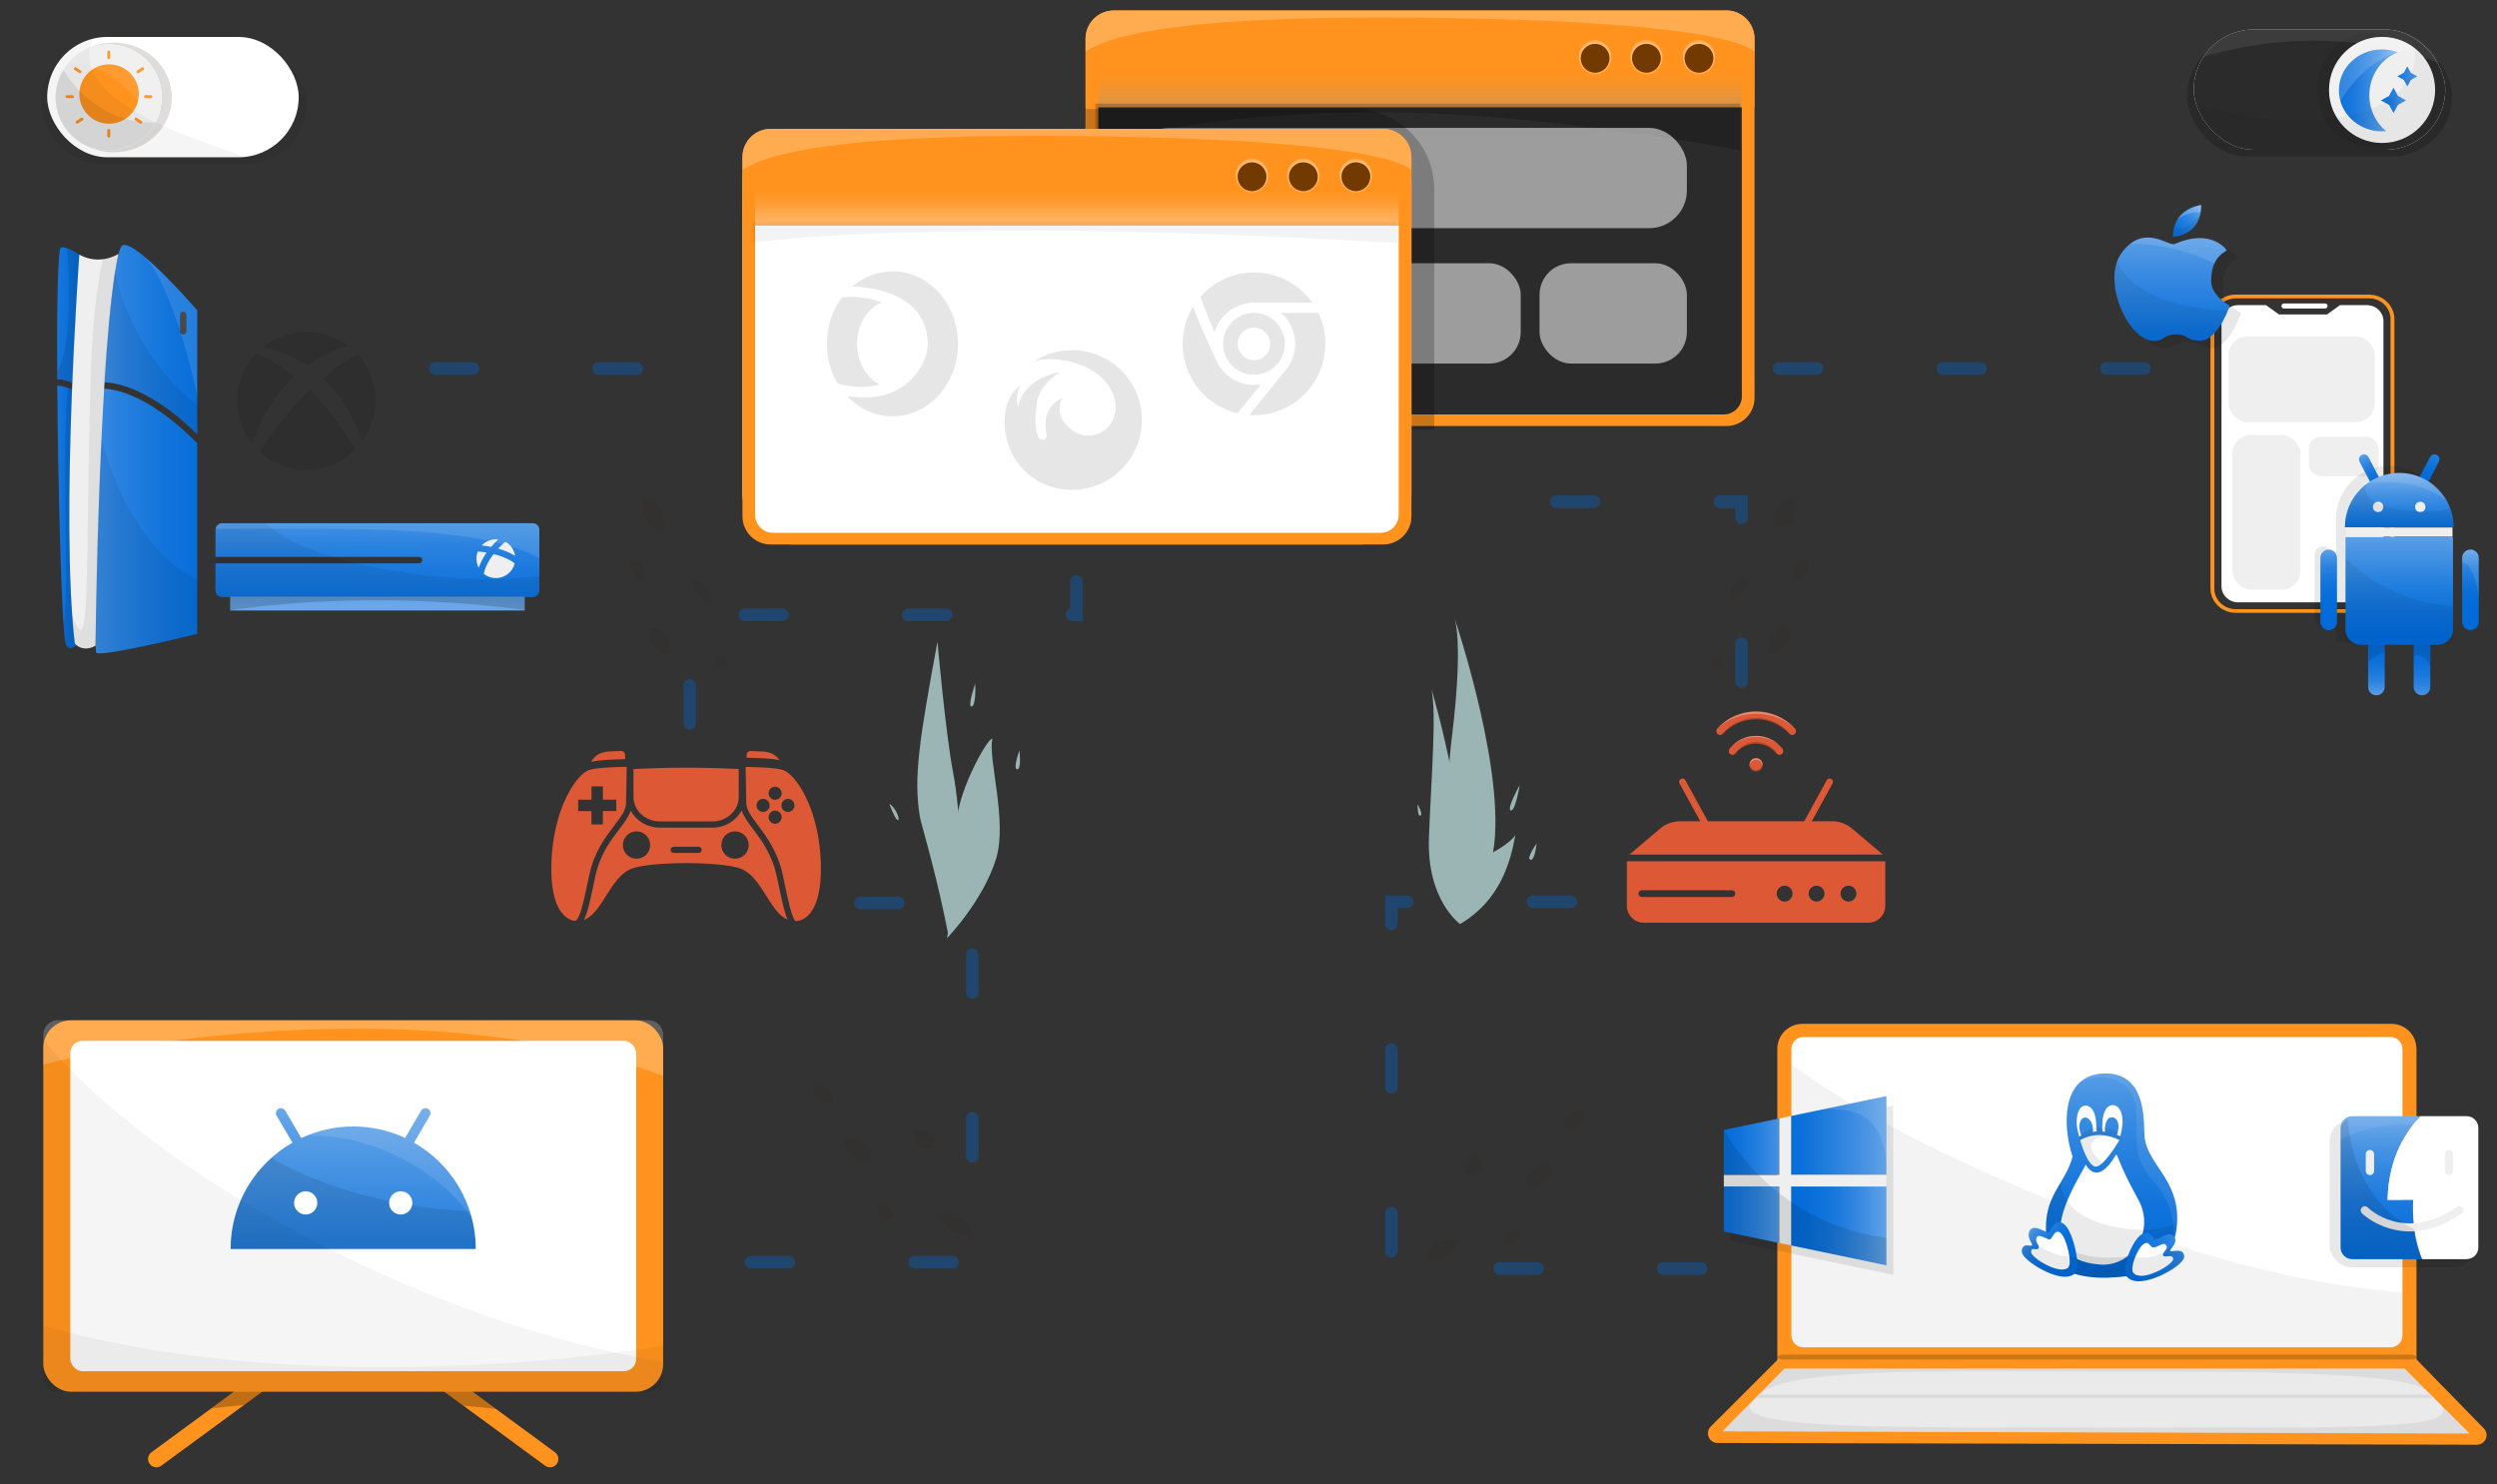 <?xml version="1.0" encoding="UTF-8"?><svg xmlns="http://www.w3.org/2000/svg" xmlns:xlink="http://www.w3.org/1999/xlink" viewBox="0 0 396.72 235.84"><rect x="0" y="0" width="396.72" height="235.84" fill="#333333" stroke="none"/><defs><linearGradient id="b" x1="378.34" y1="165.28" x2="378.34" y2="212.29" gradientUnits="userSpaceOnUse"><stop offset="0" stop-color="#fff"/><stop offset="0" stop-color="#fbfcfe"/><stop offset=".09" stop-color="#c7def6"/><stop offset=".17" stop-color="#97c2ef"/><stop offset=".26" stop-color="#6faae9"/><stop offset=".35" stop-color="#4c96e4"/><stop offset=".45" stop-color="#3086e0"/><stop offset=".55" stop-color="#1b79dd"/><stop offset=".67" stop-color="#0b70da"/><stop offset=".8" stop-color="#026bd9"/><stop offset="1" stop-color="#006ad9"/></linearGradient><linearGradient id="c" x1="292.5" y1="182.2" x2="270.93" y2="182.2" gradientUnits="userSpaceOnUse"><stop offset="0" stop-color="#fff"/><stop offset=".02" stop-color="#f6fafd"/><stop offset=".13" stop-color="#bdd8f5"/><stop offset=".25" stop-color="#8abbed"/><stop offset=".37" stop-color="#60a2e7"/><stop offset=".49" stop-color="#3d8de2"/><stop offset=".62" stop-color="#227ede"/><stop offset=".74" stop-color="#0f72db"/><stop offset=".87" stop-color="#036cd9"/><stop offset="1" stop-color="#006ad9"/></linearGradient><linearGradient id="d" x1="309.81" y1="194.79" x2="282.71" y2="194.79" gradientUnits="userSpaceOnUse"><stop offset="0" stop-color="#fff"/><stop offset="0" stop-color="#fafcfe"/><stop offset=".13" stop-color="#c0daf5"/><stop offset=".25" stop-color="#8dbcee"/><stop offset=".37" stop-color="#61a3e7"/><stop offset=".5" stop-color="#3e8ee2"/><stop offset=".62" stop-color="#237ede"/><stop offset=".74" stop-color="#0f73db"/><stop offset=".87" stop-color="#036cd9"/><stop offset="1" stop-color="#006ad9"/></linearGradient><linearGradient id="e" x1="294.28" y1="193.03" x2="269.86" y2="193.03" gradientUnits="userSpaceOnUse"><stop offset="0" stop-color="#fff"/><stop offset=".07" stop-color="#e1edfa"/><stop offset=".21" stop-color="#a6cbf1"/><stop offset=".36" stop-color="#73adea"/><stop offset=".5" stop-color="#4a95e4"/><stop offset=".64" stop-color="#2982df"/><stop offset=".77" stop-color="#1274db"/><stop offset=".89" stop-color="#046cd9"/><stop offset="1" stop-color="#006ad9"/></linearGradient><linearGradient id="f" x1="319.76" y1="180.43" x2="283.16" y2="180.43" gradientUnits="userSpaceOnUse"><stop offset="0" stop-color="#fff"/><stop offset=".26" stop-color="#aecff2"/><stop offset=".53" stop-color="#64a4e7"/><stop offset=".75" stop-color="#2e84df"/><stop offset=".91" stop-color="#0c71da"/><stop offset="1" stop-color="#006ad9"/></linearGradient><linearGradient id="g" x1="335.47" y1="142.87" x2="335.47" y2="208.14" gradientUnits="userSpaceOnUse"><stop offset="0" stop-color="#fff"/><stop offset=".12" stop-color="#c8def6"/><stop offset=".24" stop-color="#93c0ef"/><stop offset=".37" stop-color="#66a5e8"/><stop offset=".5" stop-color="#4190e2"/><stop offset=".63" stop-color="#247fde"/><stop offset=".75" stop-color="#1073db"/><stop offset=".88" stop-color="#046cd9"/><stop offset="1" stop-color="#006ad9"/></linearGradient><linearGradient id="h" x1="353.79" y1="192.42" x2="330.67" y2="205.97" gradientUnits="userSpaceOnUse"><stop offset="0" stop-color="#fff"/><stop offset=".04" stop-color="#d9e9f9"/><stop offset=".1" stop-color="#accef2"/><stop offset=".16" stop-color="#83b6ec"/><stop offset=".23" stop-color="#5fa1e7"/><stop offset=".3" stop-color="#4190e2"/><stop offset=".38" stop-color="#2982df"/><stop offset=".48" stop-color="#1677dc"/><stop offset=".58" stop-color="#096fda"/><stop offset=".72" stop-color="#026bd9"/><stop offset="1" stop-color="#006ad9"/></linearGradient><linearGradient id="i" x1="319.9" y1="192.84" x2="333.32" y2="204.62" gradientUnits="userSpaceOnUse"><stop offset="0" stop-color="#fff"/><stop offset="0" stop-color="#f5f9fd"/><stop offset=".05" stop-color="#c7def6"/><stop offset=".09" stop-color="#9cc5f0"/><stop offset=".14" stop-color="#77afea"/><stop offset=".2" stop-color="#569ce5"/><stop offset=".25" stop-color="#3b8ce1"/><stop offset=".32" stop-color="#257fde"/><stop offset=".4" stop-color="#1475dc"/><stop offset=".49" stop-color="#086fda"/><stop offset=".63" stop-color="#016bd9"/><stop offset="1" stop-color="#006ad9"/></linearGradient><linearGradient id="k" x1="373.49" y1="69.14" x2="379.03" y2="79.46" gradientUnits="userSpaceOnUse"><stop offset="0" stop-color="#fff"/><stop offset="0" stop-color="#f8fbfe"/><stop offset=".09" stop-color="#c4ddf6"/><stop offset=".17" stop-color="#96c1ef"/><stop offset=".26" stop-color="#6daae9"/><stop offset=".35" stop-color="#4b96e4"/><stop offset=".44" stop-color="#3086e0"/><stop offset=".55" stop-color="#1a79dc"/><stop offset=".66" stop-color="#0b70da"/><stop offset=".8" stop-color="#026bd9"/><stop offset="1" stop-color="#006ad9"/></linearGradient><linearGradient id="l" x1="389.67" y1="67.15" x2="384.09" y2="78.3" gradientUnits="userSpaceOnUse"><stop offset="0" stop-color="#fff"/><stop offset=".02" stop-color="#ebf3fc"/><stop offset=".09" stop-color="#bad7f4"/><stop offset=".17" stop-color="#8ebdee"/><stop offset=".25" stop-color="#68a6e8"/><stop offset=".33" stop-color="#4793e3"/><stop offset=".42" stop-color="#2d84df"/><stop offset=".52" stop-color="#1978dc"/><stop offset=".64" stop-color="#0a70da"/><stop offset=".77" stop-color="#026bd9"/><stop offset="1" stop-color="#006ad9"/></linearGradient><linearGradient id="m" x1="381.18" y1="68.18" x2="381.18" y2="85.45" gradientUnits="userSpaceOnUse"><stop offset="0" stop-color="#fff"/><stop offset=".21" stop-color="#b7d5f4"/><stop offset=".42" stop-color="#77afea"/><stop offset=".61" stop-color="#4391e3"/><stop offset=".78" stop-color="#1e7cdd"/><stop offset=".91" stop-color="#086eda"/><stop offset="1" stop-color="#006ad9"/></linearGradient><linearGradient id="n" x1="377.56" y1="114.69" x2="377.56" y2="96.12" gradientUnits="userSpaceOnUse"><stop offset="0" stop-color="#fff"/><stop offset=".03" stop-color="#deecfa"/><stop offset=".09" stop-color="#b0d1f3"/><stop offset=".15" stop-color="#86b8ed"/><stop offset=".21" stop-color="#61a3e7"/><stop offset=".28" stop-color="#4391e3"/><stop offset=".35" stop-color="#2a82df"/><stop offset=".44" stop-color="#1777dc"/><stop offset=".53" stop-color="#0a6fda"/><stop offset=".65" stop-color="#026bd9"/><stop offset=".89" stop-color="#006ad9"/></linearGradient><linearGradient id="o" x1="384.8" y1="116.01" x2="384.8" y2="95.47" xlink:href="#n"/><linearGradient id="p" x1="381.18" y1="67.51" x2="381.18" y2="105.45" gradientUnits="userSpaceOnUse"><stop offset="0" stop-color="#fff"/><stop offset=".19" stop-color="#b7d5f4"/><stop offset=".37" stop-color="#77afea"/><stop offset=".55" stop-color="#4391e3"/><stop offset=".69" stop-color="#1e7cdd"/><stop offset=".81" stop-color="#086eda"/><stop offset=".89" stop-color="#006ad9"/></linearGradient><linearGradient id="q" x1="369.98" y1="82.44" x2="369.98" y2="104.31" xlink:href="#n"/><linearGradient id="r" x1="392.5" y1="83.09" x2="392.5" y2="103.51" xlink:href="#n"/><linearGradient id="s" x1="345.1" y1="28.91" x2="345.1" y2="59.62" gradientUnits="userSpaceOnUse"><stop offset=".2" stop-color="#69a7e9"/><stop offset=".45" stop-color="#3d8de2"/><stop offset=".74" stop-color="#1174db"/><stop offset=".89" stop-color="#006ad9"/></linearGradient><linearGradient id="t" x1="351.7" y1="30.13" x2="342.05" y2="41.69" gradientUnits="userSpaceOnUse"><stop offset="0" stop-color="#fff"/><stop offset="0" stop-color="#f8fbfe"/><stop offset=".08" stop-color="#c4ddf6"/><stop offset=".15" stop-color="#96c1ef"/><stop offset=".23" stop-color="#6daae9"/><stop offset=".31" stop-color="#4b96e4"/><stop offset=".4" stop-color="#3086e0"/><stop offset=".49" stop-color="#1a79dc"/><stop offset=".59" stop-color="#0b70da"/><stop offset=".71" stop-color="#026bd9"/><stop offset=".89" stop-color="#006ad9"/></linearGradient><linearGradient id="w" x1="225.61" y1="67.67" x2="225.61" y2="-21.55" gradientUnits="userSpaceOnUse"><stop offset=".41" stop-color="#fff" stop-opacity=".2"/><stop offset=".42" stop-color="#fffbf8" stop-opacity=".22"/><stop offset=".48" stop-color="#ffd6ab" stop-opacity=".5"/><stop offset=".53" stop-color="#ffb96e" stop-opacity=".71"/><stop offset=".58" stop-color="#ffa442" stop-opacity=".87"/><stop offset=".61" stop-color="#ff9727" stop-opacity=".96"/><stop offset=".63" stop-color="#ff931e"/></linearGradient><linearGradient id="x" x1="171.1" y1="86.49" x2="171.1" y2="-2.73" xlink:href="#w"/><linearGradient id="aa" x1="7.57" y1="53.97" x2="42.17" y2="53.97" gradientUnits="userSpaceOnUse"><stop offset="0" stop-color="#69a7e9"/><stop offset=".17" stop-color="#4894e4"/><stop offset=".36" stop-color="#2881df"/><stop offset=".55" stop-color="#1274db"/><stop offset=".73" stop-color="#046cd9"/><stop offset=".89" stop-color="#006ad9"/></linearGradient><linearGradient id="ab" x1="5.3" y1="82.8" x2="43.21" y2="82.8" xlink:href="#aa"/><linearGradient id="ac" x1="3.42" y1="82.14" x2="14.61" y2="82.14" xlink:href="#aa"/><linearGradient id="ad" x1=".87" y1="50.06" x2="17.05" y2="50.06" xlink:href="#aa"/><linearGradient id="ae" x1="59.96" y1="76.86" x2="59.96" y2="105.92" xlink:href="#aa"/><linearGradient id="af" x1="59.96" y1="95.9" x2="59.96" y2="49.11" gradientUnits="userSpaceOnUse"><stop offset="0" stop-color="#69a7e9"/><stop offset="0" stop-color="#67a6e8"/><stop offset=".19" stop-color="#4290e3"/><stop offset=".37" stop-color="#257fde"/><stop offset=".54" stop-color="#1073db"/><stop offset=".72" stop-color="#046cd9"/><stop offset=".89" stop-color="#006ad9"/></linearGradient><linearGradient id="ah" x1="56.12" y1="146.03" x2="56.12" y2="228.35" xlink:href="#g"/><linearGradient id="aj" x1="384.89" y1="14.36" x2="364.97" y2="14.36" gradientUnits="userSpaceOnUse"><stop offset="0" stop-color="#fff"/><stop offset="0" stop-color="#fbfcfe"/><stop offset=".09" stop-color="#c7def6"/><stop offset=".17" stop-color="#97c2ef"/><stop offset=".26" stop-color="#6faae9"/><stop offset=".35" stop-color="#4c96e4"/><stop offset=".45" stop-color="#3086e0"/><stop offset=".55" stop-color="#1b79dd"/><stop offset=".67" stop-color="#0b70da"/><stop offset=".8" stop-color="#026bd9"/><stop offset="1" stop-color="#006ad9"/></linearGradient><linearGradient id="ak" x1="387.11" y1="12.13" x2="376.92" y2="12.13" xlink:href="#b"/><linearGradient id="al" x1="385.41" y1="15.95" x2="375.18" y2="15.95" xlink:href="#b"/></defs><g id="a"><g><path d="M383.93,166.66v49.53h-101.55v-49.53c0-2.19,1.78-3.97,3.97-3.97h93.6c2.19,0,3.97,1.78,3.97,3.97Z" fill="#ff931e"/><path d="M284.61,212.17v-45.46c0-1.06,.84-1.92,1.87-1.92h93.35c1.03,0,1.87,.86,1.87,1.92v45.46c0,1.06-.84,1.92-1.87,1.92h-93.35c-1.03,0-1.87-.86-1.87-1.92Z" fill="#fff"/><path d="M393.52,229.57l-120.64-.28c-1.36,0-2.04-1.65-1.08-2.61l10.6-10.59,101.52-.08,10.7,10.96c.95,.97,.26,2.6-1.1,2.6Z" fill="#ff931e"/><polygon points="382.04 217.48 283.5 217.48 273.66 227.44 392.35 227.79 382.04 217.48" fill="#eaeaea"/><polygon points="278.92 222.13 386.68 222.13 386.17 221.62 279.42 221.62 278.92 222.13" fill="#dbdbdb"/><path d="M286.48,214.09h93.35c1.03,0,1.87-.86,1.87-1.92v-6.84c-31.27-1.93-78.25-22.07-97.1-36.21v43.05c0,1.06,.84,1.92,1.87,1.92Z" opacity=".05"/><path d="M332.9,217.94c25.21,0,49.5-.01,52.74,3.15l-3.61-3.61h-98.53l-4.15,4.2c4.53-4.41,28.14-3.75,53.55-3.75Z" opacity=".06"/><path d="M282.39,215.64h0c0,.22,.46,.4,1.04,.4h99.47c.57,0,1.04-.18,1.04-.4h0c0-.22-.46-.4-1.04-.4h-99.47c-.57,0-1.04,.18-1.04,.4Z" opacity=".2"/><path d="M336.54,226.8c-37.81,0-61.63,.4-58.22-4.07l-4.66,4.71,118.69,.35-4.64-4.64c3.63,4.28-14.36,3.64-51.17,3.64Z" opacity=".06"/></g><rect x="370.12" y="177.96" width="23.24" height="23.42" rx="3.42" ry="3.42" opacity=".09"/><polygon points="300.78 175.69 274.95 181.06 274.95 197.19 300.78 202.57 300.78 202.56 300.83 202.57 300.78 175.69" opacity=".09"/><path d="M383.41,190.66h-4.07c.12-6.84,3.14-11.14,5.21-13.3h-10.82c-1.03,0-1.86,.83-1.86,1.86v19c0,1.03,.83,1.86,1.86,1.86h11.08c-1.81-4.38-1.41-9.42-1.41-9.42Z" fill="url(#b)"/><path d="M391.89,177.36h-7.34c-2.07,2.16-5.1,6.47-5.21,13.3h4.07s-.4,5.05,1.41,9.42h7.07c1.03,0,1.86-.83,1.86-1.86v-19c0-1.03-.83-1.86-1.86-1.86Z" fill="#fff"/><g><path d="M376.53,182.73c-.36,0-.66,.3-.66,.66v2.68c0,.36,.3,.66,.66,.66s.66-.3,.66-.66v-2.68c0-.36-.3-.66-.66-.66Z" fill="#efefef"/><path d="M389.1,182.73c-.36,0-.66,.3-.66,.66v2.68c0,.36,.3,.66,.66,.66s.66-.3,.66-.66v-2.68c0-.36-.3-.66-.66-.66Z" fill="#efefef"/></g><path d="M391.26,191.96c-.21-.3-.62-.38-.92-.17-8.33,5.69-13.92,.31-14.15,.08-.26-.26-.67-.26-.93,0-.26,.26-.26,.68,0,.93,.04,.04,2.96,2.88,7.65,2.88,2.33,0,5.11-.7,8.18-2.81,.3-.21,.38-.62,.17-.92Z" fill="#efefef"/><g><polygon points="282.72 177.71 273.88 179.55 273.88 186.7 282.72 186.7 282.72 177.71" fill="url(#c)"/><polygon points="284.56 197.9 299.71 201.06 299.71 188.53 284.56 188.53 284.56 197.9" fill="url(#d)"/><polygon points="273.88 188.53 273.88 195.68 282.72 197.52 282.72 188.53 273.88 188.53" fill="url(#e)"/><polygon points="299.71 186.7 299.71 174.17 284.56 177.33 284.56 186.7 299.71 186.7" fill="url(#f)"/><polygon points="284.56 186.7 284.56 177.33 282.72 177.71 282.72 186.7 273.88 186.7 273.88 188.53 282.72 188.53 282.72 197.52 284.56 197.9 284.56 188.53 299.71 188.53 299.71 186.7 284.56 186.7" fill="#efefef"/></g><path d="M335.51,170.62c-8.27-.78-7.84,8.39-6.22,13.17-1.21,4.54-4.79,6.22-4.16,12.73,.15,1.57,.31,3.29,1.46,4.37,.33,.31,.73,.55,1.14,.76,3.45,1.77,7.56,1.53,11.4,.97,.84-.12,1.7-.26,2.48-.61,1.23-.55,2.18-1.61,2.83-2.78s1.15-2.47,1.34-3.8c1.06-7.69-4.59-10.15-5.05-14.77-.21-2.08,.46-9.21-5.2-10.03Z" fill="url(#g)"/><path d="M332.46,179.87c.07-.2,.08-.44,.04-.74-.13-.94-.72-1.64-1.3-1.55-.58,.08-.95,.92-.81,1.86,.08,.51,.18,.81,.3,.97-.13,.06-.25,.12-.36,.18-.19-.73-.4-1.58-.4-2.19,0-1.7,.56-2.72,1.44-2.72s1.59,1.05,1.66,2.75c.02,.55,.07,1,.09,1.37-.23,.01-.46,.04-.67,.07Z" fill="#fff"/><path d="M336.73,181.15c-.23,.4-2.5,4.23-3.74,4.23-1.31,0-2.43-3.99-2.43-3.99h0c-.02-.07-.04-.14-.06-.22,1.08-.63,3.28-1.43,6.23-.02Z" fill="#fff"/><path d="M337.23,178.26c0,.67-.22,1.67-.34,2.3-.2-.09-.4-.17-.59-.25,.11-.16,.19-.45,.27-.93,.14-.94-.29-1.73-.87-1.83-.82-.13-1.15,.64-1.26,1.59-.03,.3-.01,.52,.05,.7-.16-.02-.31-.04-.46-.05-.04-.4-.04-.9,0-1.54,.12-1.69,.75-2.65,1.64-2.65s1.56,.95,1.56,2.65Z" fill="#fff"/><path d="M336.14,183.58c.3-.51,.2,.96,3.54,6.95,2.87,5.14-.96,10.8-6.03,10.41-12.31-.95-3.04-14.04-2.27-15.9,0,0,1.72,3.69,4.75-1.47Z" fill="#fff"/><path d="M326.58,200.89c.33,.31,.73,.55,1.14,.76,3.45,1.77,7.56,1.53,11.4,.97,.84-.12,1.7-.26,2.48-.61,1.23-.55,2.18-1.61,2.83-2.78,.63-1.14,1.43-3.24,1.4-5.24-1.71,2.74-18.32,1.92-18.38-6.17-1.35,2.27-2.73,4.47-2.32,8.72,.15,1.57,.31,3.29,1.46,4.37Z" opacity=".08"/><path d="M341.59,202c.56-.25,3.01-2.68,3.6-4.36-10.15,4.09-16.28,1.79-20.07-1.14,0,0,0,.02,0,.02,.15,1.57,.31,3.29,1.46,4.37,.33,.31,.73,.55,1.14,.76,3.45,1.77,7.56,1.53,11.4,.97,.84-.12,1.7-.26,2.48-.61Z" opacity=".1"/><path d="M339.82,203.6c-.86,0-1.52-.25-1.92-.76h0c-.94-1.18,.73-5.3,2.06-6.47,.38-.33,.73-.49,1.07-.46,.47,.03,.77,.38,1.02,.66,.09,.11,.24,.28,.31,.3,.47,.02,.87-.19,1.27-.4,.55-.28,1.17-.59,1.72-.04,.62,.63,.1,1.33-.24,1.78-.11,.15-.37,.49-.32,.55,.07,.09,.45,.05,.7,.02,.43-.05,.92-.1,1.25,.19,.18,.16,.27,.4,.28,.71,0,.98-2.56,2.64-4.76,3.42-.92,.33-1.74,.49-2.42,.49Z" fill="url(#h)"/><path d="M338.94,202.26c-.58-.72,.55-3.64,1.5-4.47s1.2,.41,1.61,.42c.89,.04,1.54-.91,2.06-.39,.58,.59-.74,1.29-.43,1.7s1.59-.36,1.59,.55-5.04,3.79-6.32,2.18Z" fill="#fff"/><path d="M328.12,202.88c-.97,0-2.06-.38-2.78-.7-1.73-.75-4.13-2.33-4.12-3.34,0-.36,.09-.62,.28-.78,.26-.22,.6-.18,.87-.14,.25,.03,.41,.05,.47-.04,.07-.09,.02-.22-.17-.55-.22-.41-.53-.96-.26-1.65,.09-.24,.26-.42,.47-.5,.53-.21,1.23,.12,1.86,.41,.24,.11,.6,.28,.71,.28h0c.06-.03,.23-.32,.35-.5,.3-.47,.67-1.06,1.24-1.15,.32-.05,.65,.08,.97,.36,1.04,.92,1.98,4.16,2.02,6.16,.02,.81-.12,1.34-.41,1.62h0c-.4,.38-.95,.52-1.53,.52Z" fill="url(#i)"/><path d="M328.6,201.4c.68-.64-.25-4.62-1.2-5.46s-1.34,.99-1.75,1.02-1.78-1.07-2.08-.29,.6,1.28,.29,1.7-1.16-.34-1.16,.58,4.56,3.73,5.9,2.46Z" fill="#fff"/><path d="M383.59,195.29s-9.61-3.65-10.63-17.76c.05,.7-1.09,.94-1.09,1.69v19c0,1.03,.83,1.86,1.86,1.86h11.08c-.25-.49-.51-1.07-.73-1.75-.37-1.18-.48-2.24-.5-3.04Z" opacity=".11"/><path d="M371.87,179.22v1.84c4.13-2.08,8.02-2.55,11.56-2.4,.39-.49,.77-.93,1.12-1.3h-10.82c-1.03,0-1.86,.83-1.86,1.86Z" fill="#fff" opacity=".08"/><path d="M299.71,185.05v-10.88l-10.45,2.18c5.65-.43,9.75,.78,10.45,8.7Z" fill="#fff" opacity=".11"/><path d="M322.4,196.72c.07,.23,.18,.43,.28,.61,.18,.34,.23,.46,.17,.55-.06,.08-.22,.07-.47,.04-.27-.04-.62-.08-.87,.14-.18,.16-.27,.41-.28,.78,0,1.01,2.39,2.59,4.12,3.34,.72,.31,1.8,.7,2.78,.7,.59,0,1.13-.14,1.53-.52,.29-.27,.42-.8,.41-1.62,0-.31-.04-.65-.08-1.01-.64,.03-1.37,0-2.17-.14-2.7-.48-4.53-2.02-5.4-2.88Z" opacity=".08"/><path d="M338.14,199.46c-.5,1.37-.72,2.77-.24,3.38,.4,.51,1.06,.76,1.92,.76,.69,0,1.5-.16,2.42-.49,2.21-.78,4.77-2.45,4.76-3.42,0-.31-.1-.55-.28-.71-.32-.29-.81-.23-1.25-.19-.25,.03-.63,.07-.7-.02-.05-.07,.21-.41,.32-.55,.14-.19,.31-.42,.42-.67-.41,.46-1.66,1.73-3.74,2.16-1.68,.35-3.05-.04-3.66-.25Z" opacity=".08"/><path d="M339.4,176.54c.18,6.11-.56,7.41,3.14,11.65,3.68,4.2,2.56,9.51,2.92,8.21,2.15-7.59-4.3-11.13-4.76-15.75-.21-2.08,.46-9.21-5.2-10.03-2.17-.21-3.74,.28-4.85,1.19,4.14-1.58,8.6-.03,8.74,4.73Z" fill="#fff" opacity=".08"/><path d="M333.65,184.46c-2.23-2.23-1.87-3.22,.75-4.02-1.78-.24-3.13,.29-3.9,.74,.02,.08,.04,.15,.06,.22h0s1.12,3.99,2.43,3.99c.29,0,.65-.22,1.02-.55-.11-.12-.23-.24-.35-.37Z" opacity=".08"/><path d="M330.5,181.17s2.54-1.82,6.23-.02c0,0,.26-.54,.26-.93s-4.36-2.31-6.64,.38l.16,.58Z" opacity=".08"/><path d="M299.71,196.69c-18.27-2.33-25.83-17.14-25.83-17.14v16.13l25.83,5.38v-4.37Z" opacity=".11"/></g><g id="j"><g><path d="M376.39,46.81h-21.17c-2.22,0-4.03,1.74-4.03,3.88v42.81c0,2.14,1.81,3.88,4.03,3.88h21.17c2.22,0,4.03-1.74,4.03-3.88V50.7c0-2.14-1.81-3.88-4.03-3.88Zm3.41,46.7c0,1.81-1.53,3.29-3.41,3.29h-21.17c-1.88,0-3.41-1.47-3.41-3.29V50.7c0-1.81,1.53-3.29,3.41-3.29h21.17c1.88,0,3.41,1.47,3.41,3.29v42.81Z" fill="#ff931e"/><path d="M376.03,95.71h-20.45c-1.45,0-2.63-1.14-2.63-2.54V51.03c0-1.4,1.18-2.54,2.63-2.54h4.44l2.07,1.48h7.62l2.07-1.48h4.27c1.45,0,2.63,1.14,2.63,2.54v42.15c0,1.4-1.18,2.54-2.63,2.54Z" fill="#fff"/><path d="M369.4,48.22h-6.53c-.22,0-.4,.18-.4,.4s.18,.4,.4,.4h6.53c.22,0,.4-.18,.4-.4s-.18-.4-.4-.4Z" fill="#fff"/><rect x="354.06" y="53.46" width="23.25" height="13.61" rx="3" ry="3" fill="#efefef"/><rect x="354.66" y="69.12" width="10.84" height="24.58" rx="3" ry="3" fill="#efefef"/><rect x="366.82" y="69.41" width="11.08" height="6.26" rx="1.88" ry="1.88" fill="#efefef"/></g><path d="M379.61,74.03h0c4.67,0,8.46,3.79,8.46,8.46v19.6h-16.93v-19.6c0-4.67,3.79-8.46,8.46-8.46Z" opacity=".09"/><g><path d="M376.29,72.63c-.2-.39-.68-.54-1.07-.34-.39,.2-.54,.68-.34,1.07l1.74,3.33c.14,.27,.42,.43,.7,.43,.12,0,.25-.03,.37-.09,.39-.2,.54-.68,.34-1.07l-1.74-3.33Z" fill="url(#k)"/><path d="M387.15,72.29c-.39-.2-.87-.05-1.07,.34l-1.74,3.33c-.2,.39-.05,.87,.34,1.07,.12,.06,.24,.09,.37,.09,.29,0,.56-.16,.7-.43l1.74-3.33c.2-.39,.05-.87-.34-1.07Z" fill="url(#l)"/></g><path d="M372.55,83.79c0-4.77,3.87-8.64,8.64-8.64h0c4.77,0,8.64,3.87,8.64,8.64h-17.27Z" fill="url(#m)"/><g><path d="M377.56,100.72c-.73,0-1.32,.59-1.32,1.32v7.12c0,.73,.59,1.32,1.32,1.32s1.32-.59,1.32-1.32v-7.12c0-.73-.59-1.32-1.32-1.32Z" fill="url(#n)"/><path d="M384.8,100.72c-.73,0-1.32,.59-1.32,1.32v7.12c0,.73,.59,1.32,1.32,1.32s1.32-.59,1.32-1.32v-7.12c0-.73-.59-1.32-1.32-1.32Z" fill="url(#o)"/><path d="M378.89,103.74v-1.7c0-.73-.59-1.32-1.32-1.32s-1.32,.59-1.32,1.32v3.16c.74-.61,1.79-1.47,2.64-1.46Z" opacity=".11"/><path d="M386.12,105.88v-3.84c0-.73-.59-1.32-1.32-1.32s-1.32,.59-1.32,1.32v2.23c.72-.63,2.34,.46,2.64,1.61Z" opacity=".11"/></g><path d="M372.64,85.35h17.09v14.68c0,1.34-1.09,2.43-2.43,2.43h-12.22c-1.34,0-2.43-1.09-2.43-2.43v-14.68h0Z" fill="url(#p)"/><rect x="372.69" y="83.82" width="16.96" height="1.47" fill="#efefef"/><g><path d="M369.07,86.83c-.73,0-1.32,.59-1.32,1.32v10.16c0,.73,.59,1.32,1.32,1.32s1.32-.59,1.32-1.32v-10.16c0-.73-.59-1.32-1.32-1.32Z" opacity=".09"/><path d="M369.98,87.33c-.73,0-1.32,.59-1.32,1.32v10.16c0,.73,.59,1.32,1.32,1.32s1.32-.59,1.32-1.32v-10.16c0-.73-.59-1.32-1.32-1.32Z" fill="url(#q)"/><path d="M392.5,87.33c-.73,0-1.32,.59-1.32,1.32v10.16c0,.73,.59,1.32,1.32,1.32s1.32-.59,1.32-1.32v-10.16c0-.73-.59-1.32-1.32-1.32Z" fill="url(#r)"/><path d="M392.5,87.33c-.73,0-1.32,.59-1.32,1.32v.8c.96-.36,2.42,2.34,2.64,5.6v-6.4c0-.73-.59-1.32-1.32-1.32Z" fill="#fff" opacity=".11"/></g><g><circle cx="377.83" cy="80.55" r=".82" fill="#efefef"/><circle cx="384.53" cy="80.55" r=".82" fill="#efefef"/></g><path d="M347.32,39.95c-.99,.43-4.75-3.26-8.28,1.2s.86,14.1,4.92,14.21c1.76,.04,1.52-1.04,3.56-1.04s1.56,1,3.92,1,4.4-4.56,4.6-5.6c0,0-2.92-1.48-2.92-3.88s.76-3.88,2.48-4.88c0,0-2.36-3.6-8.28-1Z" opacity=".09"/><path d="M345.51,38.77c-.99,.43-4.75-3.26-8.28,1.2s.86,14.1,4.92,14.21c1.76,.04,1.52-1.04,3.56-1.04s1.56,1,3.92,1,4.4-4.56,4.6-5.6c0,0-2.92-1.48-2.92-3.88s.76-3.88,2.48-4.88c0,0-2.36-3.6-8.28-1Z" fill="url(#s)"/><path d="M345.24,37.63s-.34-4.23,4.46-5.06c0,0,.45,4.53-4.46,5.06Z" fill="url(#t)"/><path d="M373.93,102.46h14.51c.71,0,1.29-.58,1.29-1.29v-4.91c-6.9-.3-12.92-3.51-17.09-7.56v12.47c0,.71,.58,1.29,1.29,1.29Z" opacity=".07"/><path d="M389.24,80.71c-1.08,.97-14.69,1.18-13.36-3.73-2.03,1.58-3.34,4.04-3.34,6.81h17.27c0-1.09-.21-2.12-.58-3.08Z" opacity=".07"/><path d="M381.18,75.16h0c-1.89,0-3.63,.61-5.06,1.65,5.72-.67,9.33,.4,12.55,2.7-1.49-2.59-4.28-4.35-7.49-4.35Z" fill="#fff" opacity=".11"/><path d="M342.15,54.18c1.76,.04,1.52-1.04,3.56-1.04s1.56,1.06,3.92,1c2.09-.05,4.03-3.79,4.23-4.83,0,0-13.93,.18-17.48-7.76-1.68,4.77,2.15,12.54,5.77,12.63Z" opacity=".07"/><path d="M345.51,38.77c-.88,.39-3.96-2.5-7.12,.02,4.16-.2,9.4,1.09,13.44,3.08,.4-.88,1.04-1.57,1.96-2.1,0,0-2.36-3.6-8.28-1Z" fill="#fff" opacity=".11"/><path d="M349.55,34.19c-1.68,1.92-3.11,2.42-4.08,1.78-.28,.92-.22,1.66-.22,1.66,2.95-.32,3.97-2.08,4.31-3.44Z" opacity=".07"/><path d="M345.95,34.94c.9-.95,2.95-1.31,3.69-1.21,.11-.67,.06-1.16,.06-1.16-1.07,.18-3.16,1.03-3.75,2.37Z" fill="#fff" opacity=".2"/></g><g id="u"><g><path d="M258.47,136.86v7.07c0,1.49,1.2,2.69,2.69,2.69h35.68c1.49,0,2.69-1.2,2.69-2.69v-7.07h-41.07Zm16.7,5.67h-14.32c-.29,0-.53-.24-.53-.53s.24-.53,.53-.53h14.32c.29,0,.53,.23,.53,.53s-.24,.53-.53,.53Zm8.37,.73c-.7,0-1.26-.57-1.26-1.26s.56-1.26,1.26-1.26,1.26,.57,1.26,1.26-.57,1.26-1.26,1.26Zm5.07,0c-.69,0-1.26-.57-1.26-1.26s.57-1.26,1.26-1.26,1.26,.57,1.26,1.26-.56,1.26-1.26,1.26Zm5.07,0c-.69,0-1.26-.57-1.26-1.26s.57-1.26,1.26-1.26,1.26,.57,1.26,1.26-.57,1.26-1.26,1.26Z" fill="#dd5835"/><path d="M299.13,135.8h-40.26l4.9-4.15c.88-.74,1.99-1.15,3.13-1.15h24.21c1.15,0,2.25,.41,3.13,1.15l4.9,4.15Z" fill="#dd5835"/><g><path d="M267.77,123.98c-.14-.26-.46-.35-.72-.21-.26,.14-.35,.46-.21,.72l4.21,7.67c.1,.17,.28,.27,.46,.27,.09,0,.17-.02,.25-.07,.26-.14,.35-.46,.21-.72l-4.21-7.67Z" fill="#dd5835"/><path d="M290.95,123.77c-.26-.14-.58-.05-.72,.21l-4.21,7.67c-.14,.26-.05,.58,.21,.72,.08,.04,.17,.07,.25,.07,.19,0,.37-.1,.46-.27l4.21-7.67c.14-.26,.05-.58-.21-.72Z" fill="#dd5835"/></g><circle cx="279" cy="121.52" r="1.05" fill="#dd5835"/><path d="M279,122.34c-.54,0-.99-.41-1.04-.94,0,.04-.01,.08-.01,.11,0,.58,.47,1.05,1.05,1.05s1.05-.47,1.05-1.05c0-.04,0-.08-.01-.11-.06,.53-.5,.94-1.04,.94Z" opacity=".2"/><path d="M279,120.75c.53,0,.97,.4,1.04,.91,0-.05,.01-.09,.01-.14,0-.58-.47-1.05-1.05-1.05s-1.05,.47-1.05,1.05c0,.05,0,.1,.01,.14,.07-.51,.51-.91,1.04-.91Z" fill="rgba(239,239,239,.33)"/><path d="M285.18,115.77c-1.58-1.73-3.83-2.72-6.17-2.72s-4.59,.99-6.17,2.72c-.23,.25-.21,.64,.04,.87,.25,.23,.64,.21,.87-.04,1.35-1.48,3.27-2.32,5.27-2.32s3.92,.85,5.27,2.32c.12,.13,.29,.2,.45,.2,.15,0,.3-.05,.41-.16,.25-.23,.27-.62,.04-.87Z" fill="#dd5835"/><path d="M284.58,116.78c-.12-.03-.23-.09-.31-.18-1.35-1.48-3.27-2.32-5.27-2.32s-3.91,.85-5.27,2.32c-.09,.09-.2,.15-.31,.18,0,0,0,0,0,0,1.43-1.73,3.46-2.72,5.57-2.72s4.14,.99,5.57,2.72c0,0,0,0,0,.01Z" opacity=".2"/><path d="M272.82,115.79c1.58-1.51,3.83-2.37,6.17-2.37s4.59,.86,6.17,2.37c.02,.02,.05,.05,.08,.09-.02-.04-.05-.07-.08-.1-1.58-1.73-3.83-2.72-6.17-2.72s-4.59,.99-6.17,2.72c-.02,.02-.04,.05-.06,.08,.02-.02,.04-.04,.06-.06Z" fill="rgba(239,239,239,.33)"/><path d="M279,116.93c-1.64,0-3.17,.74-4.2,2.02-.21,.26-.17,.65,.09,.86,.26,.21,.65,.17,.86-.09,.8-.99,1.98-1.56,3.24-1.56s2.44,.57,3.24,1.56c.12,.15,.3,.23,.48,.23,.14,0,.27-.04,.38-.14,.26-.21,.31-.6,.09-.86-1.03-1.28-2.56-2.02-4.2-2.02Z" fill="#dd5835"/><path d="M282.51,119.91c-.1-.04-.19-.1-.27-.19-.8-.99-1.98-1.56-3.24-1.56s-2.44,.57-3.24,1.56c-.07,.09-.16,.16-.27,.19,.77-1.23,2.15-2.03,3.51-2.03s2.71,.72,3.51,2.03Z" opacity=".2"/><path d="M279,117.12c1.39,0,2.71,.47,3.74,1.32-1-.97-2.33-1.51-3.74-1.51s-2.74,.55-3.74,1.51c1.03-.85,2.35-1.32,3.74-1.32Z" fill="rgba(239,239,239,.33)"/></g></g><g id="v"><g><g><rect x="172.48" y="1.67" width="106.28" height="66.03" rx="8" ry="8" fill="#2b2b2b"/><path d="M274.27,1.67h-97.31c-2.48,0-4.49,2.01-4.49,4.49v10.89h106.28V6.15c0-2.48-2.01-4.49-4.49-4.49Z" fill="url(#w)"/><path d="M274.27,1.67h-97.31c-2.48,0-4.49,2.01-4.49,4.49V63.21c0,2.48,2.01,4.49,4.49,4.49h97.31c2.48,0,4.49-2.01,4.49-4.49V6.15c0-2.48-2.01-4.49-4.49-4.49Zm2.47,61.31c0,1.59-1.29,2.88-2.88,2.88h-96.49c-1.59,0-2.88-1.29-2.88-2.88V6.39c0-1.59,1.29-2.88,2.88-2.88h96.49c1.59,0,2.88,1.29,2.88,2.88V62.97Z" fill="#ff931e"/><path d="M274.27,1.67h-97.31c-2.48,0-4.49,2.01-4.49,4.49v2.07c5.2-3.56,20.23-5.44,46.24-5.44,29.85,0,55.2,1.65,60.04,5.39v-2.02c0-2.48-2.01-4.49-4.49-4.49Z" fill="#fff" opacity=".22"/><g><ellipse cx="269.95" cy="9.22" rx="2.54" ry="2.56" fill="#fff" opacity=".22"/><circle cx="269.91" cy="8.91" r="2.54" fill="#fff" opacity=".22"/><circle cx="269.93" cy="9.26" r="2.29" fill="#723900"/></g><g><ellipse cx="261.6" cy="9.22" rx="2.54" ry="2.56" fill="#fff" opacity=".22"/><circle cx="261.56" cy="8.91" r="2.54" fill="#fff" opacity=".22"/><circle cx="261.58" cy="9.26" r="2.29" fill="#723900"/></g><g><ellipse cx="253.45" cy="9.22" rx="2.54" ry="2.56" fill="#fff" opacity=".22"/><circle cx="253.41" cy="8.91" r="2.54" fill="#fff" opacity=".22"/><circle cx="253.43" cy="9.26" r="2.29" fill="#723900"/></g><path d="M219.72,17.85c25.29,0,56.76,6.03,56.76,6.03v-7.42h-102.47v7.42s10.21-6.03,45.71-6.03Z" opacity=".21"/><rect x="179.83" y="20.32" width="88.18" height="15.94" rx="6" ry="6" fill="rgba(239,239,239,.58)"/><rect x="179.83" y="41.83" width="61.78" height="15.94" rx="5" ry="5" fill="rgba(239,239,239,.58)"/><rect x="244.6" y="41.83" width="23.41" height="15.94" rx="5" ry="5" fill="rgba(239,239,239,.58)"/></g><path d="M172.53,17.33h42.6c7.03,0,12.75,5.71,12.75,12.75v38.16h-55.35V17.33h0Z" opacity=".21"/><g><rect x="117.96" y="20.48" width="106.28" height="66.03" rx="8" ry="8" fill="#fff"/><path d="M219.75,20.48H122.45c-2.48,0-4.49,2.01-4.49,4.49v10.89h106.28v-10.89c0-2.48-2.01-4.49-4.49-4.49Z" fill="url(#x)"/><path d="M219.75,20.48H122.45c-2.48,0-4.49,2.01-4.49,4.49v57.06c0,2.48,2.01,4.49,4.49,4.49h97.31c2.48,0,4.49-2.01,4.49-4.49V24.97c0-2.48-2.01-4.49-4.49-4.49Zm2.47,61.31c0,1.59-1.29,2.88-2.88,2.88H122.85c-1.59,0-2.88-1.29-2.88-2.88V25.21c0-1.59,1.29-2.88,2.88-2.88h96.49c1.59,0,2.88,1.29,2.88,2.88v56.58Z" fill="#ff931e"/><path d="M219.75,20.48H122.45c-2.48,0-4.49,2.01-4.49,4.49v2.07c5.2-3.56,20.23-5.44,46.24-5.44,29.85,0,55.2,1.65,60.04,5.39v-2.02c0-2.48-2.01-4.49-4.49-4.49Z" fill="#fff" opacity=".22"/><g><ellipse cx="215.44" cy="28.03" rx="2.54" ry="2.56" fill="#fff" opacity=".22"/><circle cx="215.4" cy="27.73" r="2.54" fill="#fff" opacity=".22"/><circle cx="215.42" cy="28.08" r="2.29" fill="#723900"/></g><g><ellipse cx="207.09" cy="28.03" rx="2.54" ry="2.56" fill="#fff" opacity=".22"/><circle cx="207.05" cy="27.73" r="2.54" fill="#fff" opacity=".22"/><circle cx="207.07" cy="28.08" r="2.29" fill="#723900"/></g><g><ellipse cx="198.94" cy="28.03" rx="2.54" ry="2.56" fill="#fff" opacity=".22"/><circle cx="198.9" cy="27.73" r="2.54" fill="#fff" opacity=".22"/><circle cx="198.92" cy="28.08" r="2.29" fill="#723900"/></g><path d="M165.21,36.66c25.29,0,56.76,1.96,56.76,1.96v-3.36H119.5v3.36s10.21-1.96,45.71-1.96Z" opacity=".05"/></g><g><path d="M199.23,49.72c-2.71,0-4.91,2.21-4.91,4.92,0,.59,.11,1.16,.3,1.69,0,.01,0,.03,.01,.04,.11,.27,.23,.54,.39,.79,0,0,0,.01,.01,.02,.86,1.42,2.42,2.37,4.2,2.37,2.71,0,4.91-2.21,4.91-4.91s-2.21-4.92-4.91-4.92Zm0,7.51c-1.43,0-2.59-1.16-2.59-2.59s1.16-2.59,2.59-2.59,2.59,1.16,2.59,2.59-1.16,2.59-2.59,2.59Z" opacity=".1"/><path d="M192.97,52.76c-.8-1.82-1.66-3.89-2.22-5.64,2.07-2.34,5.11-3.82,8.49-3.82,3.82,0,7.21,1.89,9.26,4.8h-9.26c-.06,0-.11,0-.16,0-2.88,.07-5.31,2.01-6.1,4.66Z" opacity=".1"/><path d="M200.33,61.09l-3.72,4.58c-5-1.18-8.72-5.67-8.72-11.03,0-2.18,.61-4.21,1.68-5.94,1.09,3.08,2.76,6.64,3.59,8.36,.1,.24,.47,.95,.51,1.01,1.15,1.86,3.21,3.1,5.56,3.1,.37,0,.74-.03,1.09-.09Z" opacity=".1"/><path d="M210.57,54.64c0,6.26-5.08,11.34-11.34,11.34-.25,0-.5,0-.75-.03l5.8-7.16s.04-.05,.06-.07c.9-1.12,1.44-2.54,1.44-4.08,0-1.96-.87-3.72-2.23-4.92h5.91c.72,1.49,1.12,3.15,1.12,4.92Z" opacity=".1"/></g><path d="M136.17,54.64c0-3.1,1.67-5.73,3.96-6.6-2.45-.92-4.88-.92-6.32-.8-1.52,2-2.44,4.58-2.44,7.4,0,2.31,.62,4.47,1.68,6.27,1.32,.41,3.93,.96,6.73,.18-2.11-.99-3.61-3.51-3.61-6.45Zm5.62-11.52c-2.39,0-4.59,.89-6.35,2.39,10.61,.61,11.97,6.25,11.97,9.12,0,3.13-3.22,8.87-10.56,8.5-.81-.04-1.58-.08-2.26-.18,1.87,1.98,4.4,3.2,7.2,3.2,5.75,0,10.42-5.15,10.42-11.52s-4.66-11.52-10.42-11.52Z" opacity=".1"/><path d="M181.42,66.74c0,6.13-4.97,11.1-11.1,11.1s-10.84-4.81-10.7-11.09c.05-2.34,.87-4.45,2.54-5.53-1.05,1.73-.39,3.41-.39,3.41,1.02-4.84,6.67-5.5,6.67-5.5-2.9,1.8-3.79,4.04-3.81,5.86-.48,2.42,.33,4.45,.34,4.48,.11,.27,.37,.43,.65,.43,.09,0,.18-.02,.27-.06,.35-.14,.53-.55,.38-.91-.01-.04-.1-.47-.11-.6-.52-4.02,2.71-5.13,2.71-5.13-.83,1.34-.85,3.35,1.23,4.98,4.18,3.28,9.6-1.71,5.95-6.99-2.81-4.05-9.64-4.74-11.87-3.69,1.76-1.17,3.87-1.86,6.15-1.86,6.13,0,11.1,4.97,11.1,11.1Z" opacity=".1"/></g></g><g id="y"><g><path d="M93.54,122.38c-1.87,.66-5.41,5.71-5.89,13.79-.45,7.43,1.71,9.9,3.7,10.17h0c.75-.12,1.36-3,2.01-6.05l.28-1.29c.79-3.68,2.55-5.97,3.96-7.82,1.04-1.37,1.87-2.45,1.87-3.57,0-.78,.06-4.21,.1-5.76-2.88,.05-5.04,.18-6.02,.53Zm4.37,6.5h-2.13v2.12h-1.81v-2.11h-2.11v-1.81h2.12v-2.12h1.81v2.11h2.12v1.82Zm10.41-6.89c-2.56,0-5.14,.08-7.67,.21v4.44c0,2.14,1.87,3.89,4.18,3.89h8.36c2.3,0,4.18-1.75,4.18-3.89v-4.44c-3.01-.15-6.05-.23-9.04-.21Zm15.38,18.62l-.28-1.31c-.74-3.53-2.43-5.77-3.78-7.57-.77-1.03-1.47-1.97-1.82-2.95-.84,1.62-2.6,2.73-4.63,2.73h-8.36c-2.01,0-3.76-1.1-4.61-2.69-.34,.98-1.05,1.92-1.85,2.96-1.35,1.77-3.03,3.97-3.78,7.43l-.27,1.29c-.57,2.65-.97,4.56-1.54,5.68,2.98-1.12,4.15-6.81,7.54-8.13,1.69-.66,5.66-.9,8.7-.9s7.01,.24,8.7,.9c3.34,1.3,4.52,6.86,7.41,8.08-.51-1.16-.9-3.01-1.42-5.52Zm-22.57-4.16c-1.2,0-2.17-.97-2.17-2.17s.97-2.17,2.17-2.17,2.17,.97,2.17,2.17-.97,2.17-2.17,2.17Zm9.86-.92h-3.96c-.27,0-.49-.22-.49-.49s.22-.49,.49-.49h3.96c.27,0,.49,.22,.49,.49s-.22,.49-.49,.49Zm5.79,.92c-1.2,0-2.17-.97-2.17-2.17s.97-2.17,2.17-2.17,2.17,.97,2.17,2.17-.97,2.17-2.17,2.17Zm13.59-.27c-.48-8.08-4.02-13.13-5.89-13.79-.97-.35-3.13-.48-6.01-.53,.03,1.66,.09,4.88,.09,5.64,0,1.16,.83,2.25,1.87,3.65,1.41,1.88,3.16,4.22,3.96,7.96l.27,1.31c.56,2.69,1.1,5.24,1.71,5.96,2.07-.07,4.46-2.4,4-10.2Zm-7.22-11.17c.57,0,1.04,.47,1.04,1.04s-.47,1.04-1.04,1.04-1.04-.47-1.04-1.04,.47-1.04,1.04-1.04Zm-1.91,4.01c-.57,0-1.04-.47-1.04-1.04s.47-1.04,1.04-1.04,1.04,.47,1.04,1.04-.47,1.04-1.04,1.04Zm1.91,1.87c-.57,0-1.04-.47-1.04-1.04s.47-1.04,1.04-1.04,1.04,.47,1.04,1.04-.47,1.04-1.04,1.04Zm2.04-1.87c-.57,0-1.04-.47-1.04-1.04s.47-1.04,1.04-1.04,1.04,.47,1.04,1.04-.47,1.04-1.04,1.04Z" fill="#dd5835"/><path d="M123.84,120.78c-1.04-.21-2.7-.33-5.22-.38v-.41c0-.37,.29-.66,.66-.65l1.99,.08c1.32,.13,2.03,.58,2.57,1.36Z" fill="#dd5835"/><path d="M99.32,119.98v.65c-2.69,.06-4.38,.19-5.4,.42,.56-.95,1.28-1.49,2.74-1.64l1.99-.08c.37-.01,.67,.28,.67,.65Z" fill="#dd5835"/></g></g><g id="z"><g opacity=".1"><path d="M55.33,54.94c-1.85-1.41-4.15-2.25-6.66-2.25s-4.97,.9-6.85,2.4c1.45,.25,4.14,1,7,2.96,2.66-1.94,5.13-2.79,6.51-3.11Z"/><path d="M57.54,70.15c1.33-1.82,2.12-4.06,2.12-6.48,0-2.83-1.07-5.41-2.83-7.36-1.18,.57-3.13,1.71-5.54,3.73,2.39,2.25,4.68,5.49,6.25,10.11Z"/><path d="M46.74,59.77c-2.54-2.03-4.7-3.1-6.07-3.62-1.85,1.97-2.98,4.61-2.98,7.52,0,2.58,.89,4.95,2.38,6.83,1.7-4.95,4.16-8.37,6.67-10.73Z"/><path d="M49.19,61.94c-2.44,2.35-5.19,5.54-7.97,9.8,1.96,1.81,4.58,2.92,7.45,2.92,3.05,0,5.8-1.24,7.79-3.24-2.43-4.13-4.94-7.2-7.28-9.48Z"/></g><g><g><path d="M19.47,38.97c-.97,.4-2.14,9.88-3.05,21.8,.52-.03,6.36-.16,14.91,8.24v-19.71s-9.7-11.22-11.86-10.33Zm10.15,13.68c0,.28-.23,.51-.51,.51s-.51-.23-.51-.51v-2.62c0-.28,.23-.51,.51-.51s.51,.23,.51,.51v2.62Z" fill="url(#aa)"/><path d="M31.33,70.45v30.27s-16,3.96-16.07,2.93c-.65-9.55-.02-27.14,1.08-41.87h.13c.07,0,6.07-.3,14.86,8.67Z" fill="url(#ab)"/><path d="M11.89,102.27s.11,.1,.31,.21c-.65,.58-1.31,.8-1.73-.08-.62-1.32-1.24-23.44-1.37-41.11,.76-.03,1.85,.38,2.39,.62-.55,13.28-.83,29.81,.4,40.36Z" fill="url(#ac)"/><path d="M13.56,41.14c-.3-.1-.59-.22-.89-.39,0,0-.65,8.71-1.14,20.07-.61-.24-1.6-.58-2.44-.56-.07-11.45,.09-20.79,.59-20.94,.83-.25,2.66,.93,3.88,1.81Z" fill="url(#ad)"/><path d="M18.83,40.33s-2.85,1.95-6.23,.14c0,0-3.05,41.82-.72,61.8,0,0,1.21,1.49,3.29,.33,0,0,.54-48.38,3.65-62.27Z" fill="#efefef"/></g><path d="M31.33,92.02c-6.4-2.6-12.64-11.92-15.21-22.39-.74,12.72-1.02,26.34-.86,34.02,.02,1.03,16.07-2.93,16.07-2.93v-8.7Z" opacity=".07"/><path d="M31.33,69.07v-4.73c-5.08-3.72-11.36-12.17-13.04-21.3-.65,3.94-1.32,10.37-1.87,17.74,3.13-.14,7.83,1.64,14.91,8.29Z" opacity=".07"/><path d="M10.66,39.44c.52,6.71,.45,16.74-1.57,19.39,0,.45,0,.9,0,1.36,.3-.02,1.42-.04,2.44,.7,.48-11.39,1.06-20.33,1.06-20.33,.3,.16-1.03-.81-1.93-1.12Z" opacity=".11"/><path d="M10.77,61.66s-.64,4.96-.33,22.78c.14,7.92,.05,12.44-.35,14.82,.12,1.76,.25,2.88,.37,3.15,.42,.88,1.08,.66,1.73,.08-.19-.12-.3-.21-.3-.21-1.24-10.59-.99-27.06-.44-40.36-.27-.14-.68-.25-.68-.25Z" opacity=".11"/><path d="M18.83,40.33s-.98,.67-2.47,.86c-.92,3.81-1.69,10-1.95,18.43-.94,31.22,.14,46.71-2.94,38.16,.11,1.59,.25,3.1,.41,4.49,0,0,1.21,1.49,3.29,.33,0,0,.54-48.38,3.65-62.27Z" opacity=".07"/><path d="M23.06,40.88c3.43,3.56,6.89,15.21,8.27,22.1v-13.67s-4.69-5.42-8.27-8.43Z" fill="#fff" opacity=".11"/></g><g><path d="M85.69,84.21v9.6c0,.59-.47,1.06-1.06,1.06H35.29c-.59,0-1.06-.47-1.06-1.06v-4.29s.05,0,.07,0h32.29c.28,0,.51-.23,.51-.51s-.23-.51-.51-.51H34.31s-.05,0-.07,0v-4.3c0-.59,.47-1.06,1.06-1.06h49.34c.59,0,1.06,.47,1.06,1.06Z" fill="url(#ae)"/><rect x="36.57" y="94.78" width="46.79" height="2.23" fill="url(#af)"/><g><path d="M77.31,87.81c-.49,.7-.95,1.51-1.25,2.4-.23-.43-.36-.92-.36-1.44,0-.4,.08-.78,.22-1.14,.34,.03,.82,.08,1.38,.17Z" fill="#efefef"/><path d="M78.02,86.9c-.56-.11-1.06-.19-1.48-.23,.56-.6,1.36-.97,2.25-.97,.12,0,.24,0,.37,.02-.31,.29-.71,.69-1.14,1.19Z" fill="#efefef"/><path d="M78.42,88.04c1.11,.28,2.34,.73,3.36,1.47-.33,1.35-1.54,2.35-2.99,2.35-.73,0-1.4-.25-1.93-.68,.25-1.19,.89-2.27,1.55-3.13Z" fill="#efefef"/><path d="M79.15,87.17c.5-.54,.94-.92,1.14-1.09,.82,.45,1.41,1.27,1.54,2.24-.86-.53-1.8-.9-2.68-1.15Z" fill="#efefef"/></g><path d="M85.69,93.81v-2.34c-10.77,1.9-36.16-1.14-43.45-8.33h-6.95c-.59,0-1.06,.47-1.06,1.06v9.6c0,.59,.47,1.06,1.06,1.06h49.34c.59,0,1.06-.47,1.06-1.06Z" opacity=".07"/><path d="M36.57,96.95c9.93-1.39,26.63-2.67,46.79-.03v-2.15H36.57v2.17Z" opacity=".17"/><path d="M84.63,83.15H35.29c-.53,0-.96,.39-1.04,.89,15.86,.13,41.3-1.16,51.44,4.69v-4.52c0-.59-.47-1.06-1.06-1.06Z" fill="#fff" opacity=".11"/></g></g><g id="ag"><g><path d="M41.15,218.23l-17.09,12.54c-.59,.43-.72,1.26-.28,1.85,.26,.35,.66,.54,1.07,.54,.27,0,.55-.08,.78-.26l17.09-12.54c.59-.43,.72-1.26,.28-1.85-.43-.59-1.26-.72-1.85-.28Z" fill="#ff931e"/><path d="M88.18,230.77l-17.09-12.54c-.59-.43-1.41-.3-1.85,.28-.43,.59-.3,1.41,.28,1.85l17.09,12.54c.24,.17,.51,.26,.78,.26,.41,0,.81-.19,1.07-.54,.43-.59,.3-1.41-.28-1.85Z" fill="#ff931e"/></g><path d="M41.15,218.23l-7.57,5.56c1.73-.2,3.46-.38,5.18-.53l3.95-2.9c.59-.43,.72-1.26,.28-1.85-.43-.59-1.26-.72-1.85-.28Z" opacity=".25"/><path d="M71.09,218.23c-.59-.43-1.41-.3-1.85,.28-.43,.59-.3,1.41,.28,1.85l4.1,3.01c1.77,.16,3.49,.33,5.18,.52l-7.71-5.66Z" opacity=".25"/><rect x="6.88" y="162.13" width="98.48" height="59.02" rx="4.38" ry="4.38" fill="#ff931e"/><rect x="11.17" y="165.39" width="89.9" height="52.5" rx="1.95" ry="1.95" fill="#fff"/><path d="M65.78,181.56l2.5-4.29c.22-.38,.1-.86-.29-1.08-.38-.22-.86-.09-1.08,.29l-2.54,4.35c-2.5-1.17-5.3-1.83-8.25-1.83-1.47,0-2.91,.16-4.29,.48-1.38,.31-2.71,.77-3.96,1.36l-2.55-4.35c-.22-.38-.7-.51-1.08-.29-.38,.22-.51,.71-.29,1.08l2.51,4.29c-5.87,3.36-9.82,9.66-9.82,16.9h38.95c0-7.24-3.95-13.55-9.82-16.9Zm-17.21,11.43c-1.02,0-1.85-.83-1.85-1.85s.83-1.85,1.85-1.85,1.85,.83,1.85,1.85-.83,1.85-1.85,1.85Zm15.1,0c-1.02,0-1.85-.83-1.85-1.85s.83-1.85,1.85-1.85,1.85,.83,1.85,1.85-.83,1.85-1.85,1.85Z" fill="url(#ah)"/><path d="M105.36,170.96v-6.52c0-1.28-1.04-2.32-2.32-2.32H9.2c-1.28,0-2.32,1.04-2.32,2.32v4.7c21.18-5.27,65.25-10.33,98.48,1.82Z" fill="#fff" opacity=".22"/><path d="M105.36,218.83v-2.42c-38.54-6.43-80.67-29.78-98.48-51.17v53.59c0,1.28,1.04,2.32,2.32,2.32H103.05c1.28,0,2.32-1.04,2.32-2.32Z" opacity=".04"/><path d="M74.64,192.46c-2.99-.14-6.06-.44-9.16-.93-.18,.84-.92,1.47-1.81,1.47-1.02,0-1.85-.83-1.85-1.85,0-.1,.01-.19,.03-.28-6.54-1.35-13.02-3.57-18.74-6.86-3.96,3.56-6.46,8.72-6.46,14.46h38.95c0-2.1-.34-4.11-.96-6.01Zm-26.07,.54c-1.02,0-1.85-.83-1.85-1.85s.83-1.85,1.85-1.85,1.85,.83,1.85,1.85-.83,1.85-1.85,1.85Z" opacity=".1"/><path d="M65.78,181.56l2.5-4.29c.22-.38,.1-.86-.29-1.08-.38-.22-.86-.09-1.08,.29l-2.54,4.35c-2.5-1.17-5.3-1.83-8.25-1.83-1.47,0-2.91,.16-4.29,.48-1.01,.23-2,.54-2.94,.92,10.4-.03,20.58,5.37,26.06,13.12-1.67-6-5.47-9.83-9.16-11.94Z" fill="#fff" opacity=".11"/><path d="M105.43,213.83s-53.83,9.53-98.55-3.17v8.16c0,1.28,1.04,2.32,2.32,2.32H101.49c3.98,0,3.79-1.84,3.79-1.84l.15-5.47Z" opacity=".04"/></g><g id="ai"><g><rect x="347.46" y="5.74" width="42.13" height="19.12" rx="9.56" ry="9.56" opacity=".19"/><rect x="348.54" y="4.68" width="39.96" height="19.12" rx="9.56" ry="9.56" fill="#efefef"/><rect x="348.54" y="4.68" width="39.96" height="19.12" rx="9.56" ry="9.56" fill="#2b2b2b"/><ellipse cx="376.55" cy="14.29" rx="8.43" ry="8.99" opacity=".08"/><circle cx="378.46" cy="14.29" r="8.43" fill="#efefef"/><path d="M379.11,20.84c-.22,.02-.44,.03-.67,.03-3.78,0-6.84-2.92-6.84-6.51s3.06-6.51,6.84-6.51c.89,0,1.74,.16,2.52,.46-2.64,1.03-4.52,3.69-4.52,6.81,0,2.33,1.04,4.39,2.67,5.72Z" fill="url(#aj)"/><polygon points="382.47 10.54 383.04 11.57 384.07 12.13 383.04 12.7 382.47 13.73 381.91 12.7 380.88 12.13 381.91 11.57 382.47 10.54" fill="url(#ak)"/><polygon points="380.28 13.93 380.99 15.24 382.29 15.95 380.99 16.66 380.28 17.96 379.57 16.66 378.27 15.95 379.57 15.24 380.28 13.93" fill="url(#al)"/><path d="M383.4,5.79c3.27,13.73-18.12,16.04-34.56,10.78,1.04,4.15,4.79,7.23,9.26,7.23h20.84c5.28,0,9.56-4.28,9.56-9.56h0c0-3.67-2.07-6.85-5.1-8.45Z" opacity=".04"/><path d="M350.07,9.06c13.3-4.02,26.81-3.13,37.42,.94-1.56-3.15-4.8-5.31-8.56-5.31h-20.84c-3.37,0-6.32,1.75-8.03,4.38Z" fill="#fff" opacity=".08"/><path d="M383.5,7.55c-1.41-1.05-3.15-1.68-5.04-1.68-4.66,0-8.43,3.77-8.43,8.43,0,1.28,.29,2.49,.8,3.57,2.73-5.23,6.4-9.11,12.66-10.32Z" fill="#fff" opacity=".15"/></g></g><g id="am"><rect x="6.49" y="6.92" width="42.13" height="19.12" rx="9.56" ry="9.56" opacity=".06"/><rect x="7.51" y="5.87" width="39.96" height="19.12" rx="9.56" ry="9.56" transform="translate(54.97 30.86) rotate(-180)" fill="#fff"/><ellipse cx="18.07" cy="15.48" rx="9.23" ry="8.72" fill="#332a24" opacity=".16"/><circle cx="17.27" cy="15.48" r="8.43" fill="#fff"/><circle cx="17.27" cy="15.48" r="8.43" fill="#efefef"/><circle cx="17.33" cy="14.94" r="4.72" fill="#ff931e"/><g><path d="M12.71,11.63c.08,0,.15-.04,.2-.11,.07-.11,.04-.25-.07-.32l-.75-.49c-.11-.07-.25-.04-.32,.07-.07,.11-.04,.25,.07,.32l.75,.49s.08,.04,.13,.04Z" fill="#ff931e"/><path d="M11.51,15.13h-.86c-.13,0-.23,.09-.23,.22,0,.13,.1,.23,.23,.23h.86s0,0,0,0c.13,0,.23-.1,.23-.23,0-.13-.1-.23-.23-.23Z" fill="#ff931e"/><path d="M12.88,18.73l-.75,.49c-.11,.07-.14,.21-.07,.32,.04,.07,.12,.11,.2,.11,.04,0,.09-.01,.13-.04l.75-.49c.11-.07,.14-.21,.07-.32-.07-.11-.21-.14-.32-.07Z" fill="#ff931e"/><path d="M17.28,8.02c-.13,0-.23,.1-.23,.23v.9c0,.13,.1,.23,.23,.23s.23-.1,.23-.23v-.9c0-.13-.1-.23-.23-.23Z" fill="#ff931e"/><path d="M22.85,10.79c-.07-.11-.21-.14-.32-.07l-.75,.49c-.11,.07-.14,.21-.07,.32,.04,.07,.12,.11,.2,.11,.04,0,.09-.01,.13-.04l.75-.49c.11-.07,.14-.21,.07-.32Z" fill="#ff931e"/><path d="M23.97,15.12h-.86c-.13,0-.23,.11-.23,.24,0,.13,.1,.23,.23,.23h.86c.13,0,.23-.11,.23-.24,0-.13-.1-.23-.23-.23Z" fill="#ff931e"/><path d="M17.28,20.49c-.13,0-.23,.1-.23,.23v.9c0,.13,.1,.23,.23,.23s.23-.1,.23-.23v-.9c0-.13-.1-.23-.23-.23Z" fill="#ff931e"/><path d="M22.48,19.21l-.75-.49c-.11-.07-.25-.04-.32,.07-.07,.11-.04,.25,.07,.32l.75,.49s.08,.04,.13,.04c.08,0,.15-.04,.2-.11,.07-.11,.04-.25-.07-.32Z" fill="#ff931e"/></g><path d="M17.07,24.99h20.84c5.21,0-28.61-6.64-23.14-18.83-4.17,1.03-7.26,4.78-7.26,9.27h0c0,5.28,4.28,9.56,9.56,9.56Z" opacity=".04"/><path d="M10.08,11.09c-.78,1.28-1.24,2.78-1.24,4.39,0,4.66,3.77,8.43,8.43,8.43,3.21,0,6-1.79,7.42-4.43-6.43,.19-11.76-3.62-14.61-8.39Z" opacity=".08"/><path d="M24.28,20.15c.89-1.34,1.41-2.94,1.41-4.67,0-4.66-3.77-8.43-8.43-8.43-2.53,0-4.8,1.12-6.35,2.89,6.88,.43,11.07,5.24,13.37,10.2Z" fill="#fff" opacity=".08"/></g><g id="an"><g opacity=".35"><path d="M270.26,202.58h-6c-.55,0-1-.45-1-1s.45-1,1-1h6c.55,0,1,.45,1,1s-.45,1-1,1Zm-26,0h-6c-.55,0-1-.45-1-1s.45-1,1-1h6c.55,0,1,.45,1,1s-.45,1-1,1Zm-23.2-2.8c-.55,0-1-.45-1-1v-6c0-.55,.45-1,1-1s1,.45,1,1v6c0,.55-.45,1-1,1Zm0-26c-.55,0-1-.45-1-1v-6c0-.55,.45-1,1-1s1,.45,1,1v6c0,.55-.45,1-1,1Zm0-26c-.55,0-1-.45-1-1v-4.49h3.51c.55,0,1,.45,1,1s-.45,1-1,1h-1.51v2.49c0,.55-.45,1-1,1Zm28.51-3.49h-6c-.55,0-1-.45-1-1s.45-1,1-1h6c.55,0,1,.45,1,1s-.45,1-1,1Z" fill="#006ad9"/></g><g opacity=".35"><path d="M151.33,201.56h-6c-.55,0-1-.45-1-1s.45-1,1-1h6c.55,0,1,.45,1,1s-.45,1-1,1Zm-26,0h-6c-.55,0-1-.45-1-1s.45-1,1-1h6c.55,0,1,.45,1,1s-.45,1-1,1Zm29.15-16.85c-.55,0-1-.45-1-1v-6c0-.55,.45-1,1-1s1,.45,1,1v6c0,.55-.45,1-1,1Zm0-26c-.55,0-1-.45-1-1v-6c0-.55,.45-1,1-1s1,.45,1,1v6c0,.55-.45,1-1,1Zm-11.76-14.24h-6c-.55,0-1-.45-1-1s.45-1,1-1h6c.55,0,1,.45,1,1s-.45,1-1,1Z" fill="#006ad9"/></g><g opacity=".35"><path d="M340.68,59.55h-6c-.55,0-1-.45-1-1s.45-1,1-1h6c.55,0,1,.45,1,1s-.45,1-1,1Zm-26,0h-6c-.55,0-1-.45-1-1s.45-1,1-1h6c.55,0,1,.45,1,1s-.45,1-1,1Zm-26,0h-6c-.55,0-1-.45-1-1s.45-1,1-1h6c.55,0,1,.45,1,1s-.45,1-1,1Z" fill="#006ad9"/></g><g opacity=".35"><path d="M101.14,59.55h-6c-.55,0-1-.45-1-1s.45-1,1-1h6c.55,0,1,.45,1,1s-.45,1-1,1Zm-26,0h-6c-.55,0-1-.45-1-1s.45-1,1-1h6c.55,0,1,.45,1,1s-.45,1-1,1Z" fill="#006ad9"/></g><g opacity=".35"><path d="M276.69,109.28c-.55,0-1-.45-1-1v-6c0-.55,.45-1,1-1s1,.45,1,1v6c0,.55-.45,1-1,1Zm0-26c-.55,0-1-.45-1-1v-1.56h-2.44c-.55,0-1-.45-1-1s.45-1,1-1h4.44v3.56c0,.55-.45,1-1,1Zm-23.44-2.56h-6c-.55,0-1-.45-1-1s.45-1,1-1h6c.55,0,1,.45,1,1s-.45,1-1,1Z" fill="#006ad9"/></g><g opacity=".35"><path d="M109.57,115.94c-.55,0-1-.45-1-1v-6c0-.55,.45-1,1-1s1,.45,1,1v6c0,.55-.45,1-1,1Zm62.47-17.25h-1.72c-.55,0-1-.45-1-1,0-.46,.31-.84,.72-.96v-4.32c0-.55,.45-1,1-1s1,.45,1,1v6.28Zm-21.72,0h-6c-.55,0-1-.45-1-1s.45-1,1-1h6c.55,0,1,.45,1,1s-.45,1-1,1Zm-26,0h-6c-.55,0-1-.45-1-1s.45-1,1-1h6c.55,0,1,.45,1,1s-.45,1-1,1Z" fill="#006ad9"/></g></g><g id="ao"><g><path d="M227.12,198.79c-1.07,1.67,.89,1.57,1.4,1.42,1.27-.37,2.09-1.25,2.6-1.84,.67-.77,.89-1.35,.14-1.48-1.05-.18-3.25,.49-4.14,1.89Z" fill="#332a24" opacity=".16"/><path d="M251.24,176.43c-.13,0-1.01-.03-2.12,.85-.49,.39-.82,1.22-.5,1.73,.27,.43,1.02,.46,1.58,.21,.46-.21,.92-.55,1.24-.97,.66-.84,.62-1.76-.2-1.82Z" fill="#332a24" opacity=".16"/><path d="M238.83,197.42c.43,1.19,2.59-.27,2.61-1.27,0-.4-.39-.67-.89-.47-.87,.35-1.95,1.12-1.72,1.74Z" fill="#332a24" opacity=".16"/><path d="M242.43,187.89c.7,1.9,4.22-.45,4.25-2.06,.01-.65-.62-1.07-1.44-.74-1.42,.57-3.17,1.81-2.81,2.8Z" fill="#332a24" opacity=".16"/><path d="M232.33,186.07c.49,.92,1.74,.65,1.85,.59,.68-.34,1.08-.63,1.3-1.12,.32-.7,.32-2.2-1.7-1.52-.34,.11-1.93,1.14-1.45,2.05Z" fill="#332a24" opacity=".16"/></g><g><path d="M153.75,194.64c1.07,1.67-.89,1.57-1.4,1.42-1.27-.37-2.09-1.25-2.6-1.84-.67-.77-.89-1.35-.14-1.48,1.05-.18,3.25,.49,4.14,1.89Z" fill="#332a24" opacity=".16"/><path d="M129.63,172.28c.13,0,1.01-.03,2.12,.85,.49,.39,.82,1.22,.5,1.73-.27,.43-1.02,.46-1.58,.21-.46-.21-.92-.55-1.24-.97-.66-.84-.62-1.76,.2-1.82Z" fill="#332a24" opacity=".16"/><path d="M142.04,193.27c-.43,1.19-2.59-.27-2.61-1.27,0-.4,.39-.67,.89-.47,.87,.35,1.95,1.12,1.72,1.74Z" fill="#332a24" opacity=".16"/><path d="M138.44,183.74c-.7,1.9-4.22-.45-4.25-2.06-.01-.65,.62-1.07,1.44-.74,1.42,.57,3.17,1.81,2.81,2.8Z" fill="#332a24" opacity=".16"/><path d="M148.53,181.91c-.49,.92-1.74,.65-1.85,.59-.68-.34-1.08-.63-1.3-1.12-.32-.7-.32-2.2,1.7-1.52,.34,.11,1.93,1.14,1.45,2.05Z" fill="#332a24" opacity=".16"/></g><g><path d="M105.49,83.31c.04-.18,.21-1.35-.75-2.95-.42-.71-1.45-1.25-2.18-.88-.6,.31-.77,1.31-.53,2.09,.19,.64,.57,1.3,1.06,1.78,.98,.98,2.19,1.04,2.41-.04Z" fill="#332a24" opacity=".16"/><path d="M106.43,103.91c.66-.26-.43-3.71-2.25-4.01-.73-.12-1.33,.48-1.12,1.41,.38,1.6,2.25,3.06,3.37,2.61Z" fill="#332a24" opacity=".16"/><path d="M102.41,92.18c.86-.57-.84-3.98-2.21-2.95-.94,.71,1.33,3.53,2.21,2.95Z" fill="#332a24" opacity=".16"/><path d="M112.64,95.47c.87-.55-1.4-3.9-2.51-3.16-.97,.65,1.61,3.73,2.51,3.16Z" fill="#332a24" opacity=".16"/><path d="M115.4,106c.79-.66-.63-2.53-1.64-1.67-.89,.76,.82,2.34,1.64,1.67Z" fill="#332a24" opacity=".16"/></g><g><path d="M281.96,83.18c-.04-.18-.21-1.35,.75-2.95,.42-.71,1.45-1.25,2.18-.88,.6,.31,.77,1.31,.53,2.09-.19,.64-.57,1.3-1.06,1.78-.98,.98-2.19,1.04-2.41-.04Z" fill="#332a24" opacity=".16"/><path d="M281.02,103.78c-.66-.26,.43-3.71,2.25-4.01,.73-.12,1.33,.48,1.12,1.41-.38,1.6-2.25,3.06-3.37,2.61Z" fill="#332a24" opacity=".16"/><path d="M285.05,92.05c-.86-.57,.84-3.98,2.21-2.95,.94,.71-1.33,3.53-2.21,2.95Z" fill="#332a24" opacity=".16"/><path d="M274.81,95.35c-.87-.55,1.4-3.9,2.51-3.16,.97,.65-1.61,3.73-2.51,3.16Z" fill="#332a24" opacity=".16"/><path d="M272.05,105.87c-.79-.66,.63-2.53,1.64-1.67,.89,.76-.82,2.34-1.64,1.67Z" fill="#332a24" opacity=".16"/></g></g><g id="ap"><g><path d="M150.45,149.09s5.77-5.96,7.81-12.65c1.82-5.95-1.29-15.85-.6-19.03-.55-.57-6.16,9.33-5.61,14.26,.44,3.88-1.4,16.75-1.6,17.41Z" fill="#9ab5b4"/><path d="M150.65,148.43c-.14-.69-.35-1.74-.62-3.02-1.81-8.53-3.72-14.58-3.9-15.73-.97-6.11-.14-11.77,2.81-27.69,0,0,1.33,14.71,2.45,20.54,1.32,6.84,2.03,19.64-.75,25.9Z" fill="#9ab5b4"/><path d="M161.96,119.26s-1.08,2.94-.35,2.98,.35-2.98,.35-2.98Z" fill="#9ab5b4"/><path d="M141.29,127.73s1.07,2.86,1.41,2.58-.58-2.17-1.41-2.58Z" fill="#9ab5b4"/><path d="M154.94,108.63s-1.29,3.72-.57,3.64c.5-.06,.66-1.82,.57-3.64Z" fill="#9ab5b4"/></g><g><path d="M241.45,124.77s-.7,4.23-1.42,4,1.42-4,1.42-4Z" fill="#9ab5b4"/><path d="M244.14,134.04s-.29,2.81-1,2.58,1-2.58,1-2.58Z" fill="#9ab5b4"/><path d="M225.23,127.81s.95,1.64,.44,1.79-.44-1.79-.44-1.79Z" fill="#9ab5b4"/><path d="M231.98,146.83s-5.35-3.74-4.95-13.83c.4-10.1,1.21-19.49,.4-23.53,0,0,7.37,24.74,4.54,37.36Z" fill="#9ab5b4"/><path d="M231.07,98.15s8.95,26.44,5.88,38.53c-1.58,6.21-4.98,10.15-4.98,10.15,0,0-3.23-13.94-1.31-29.59,1.92-15.65,.4-19.09,.4-19.09Z" fill="#9ab5b4"/><path d="M235.9,136.09c3.83-1.77,4.85-3.36,4.85-3.36-.75,4.27-2.47,10.42-8.77,14.09,0,0-.75-8.58,3.92-10.73Z" fill="#9ab5b4"/></g></g></svg>